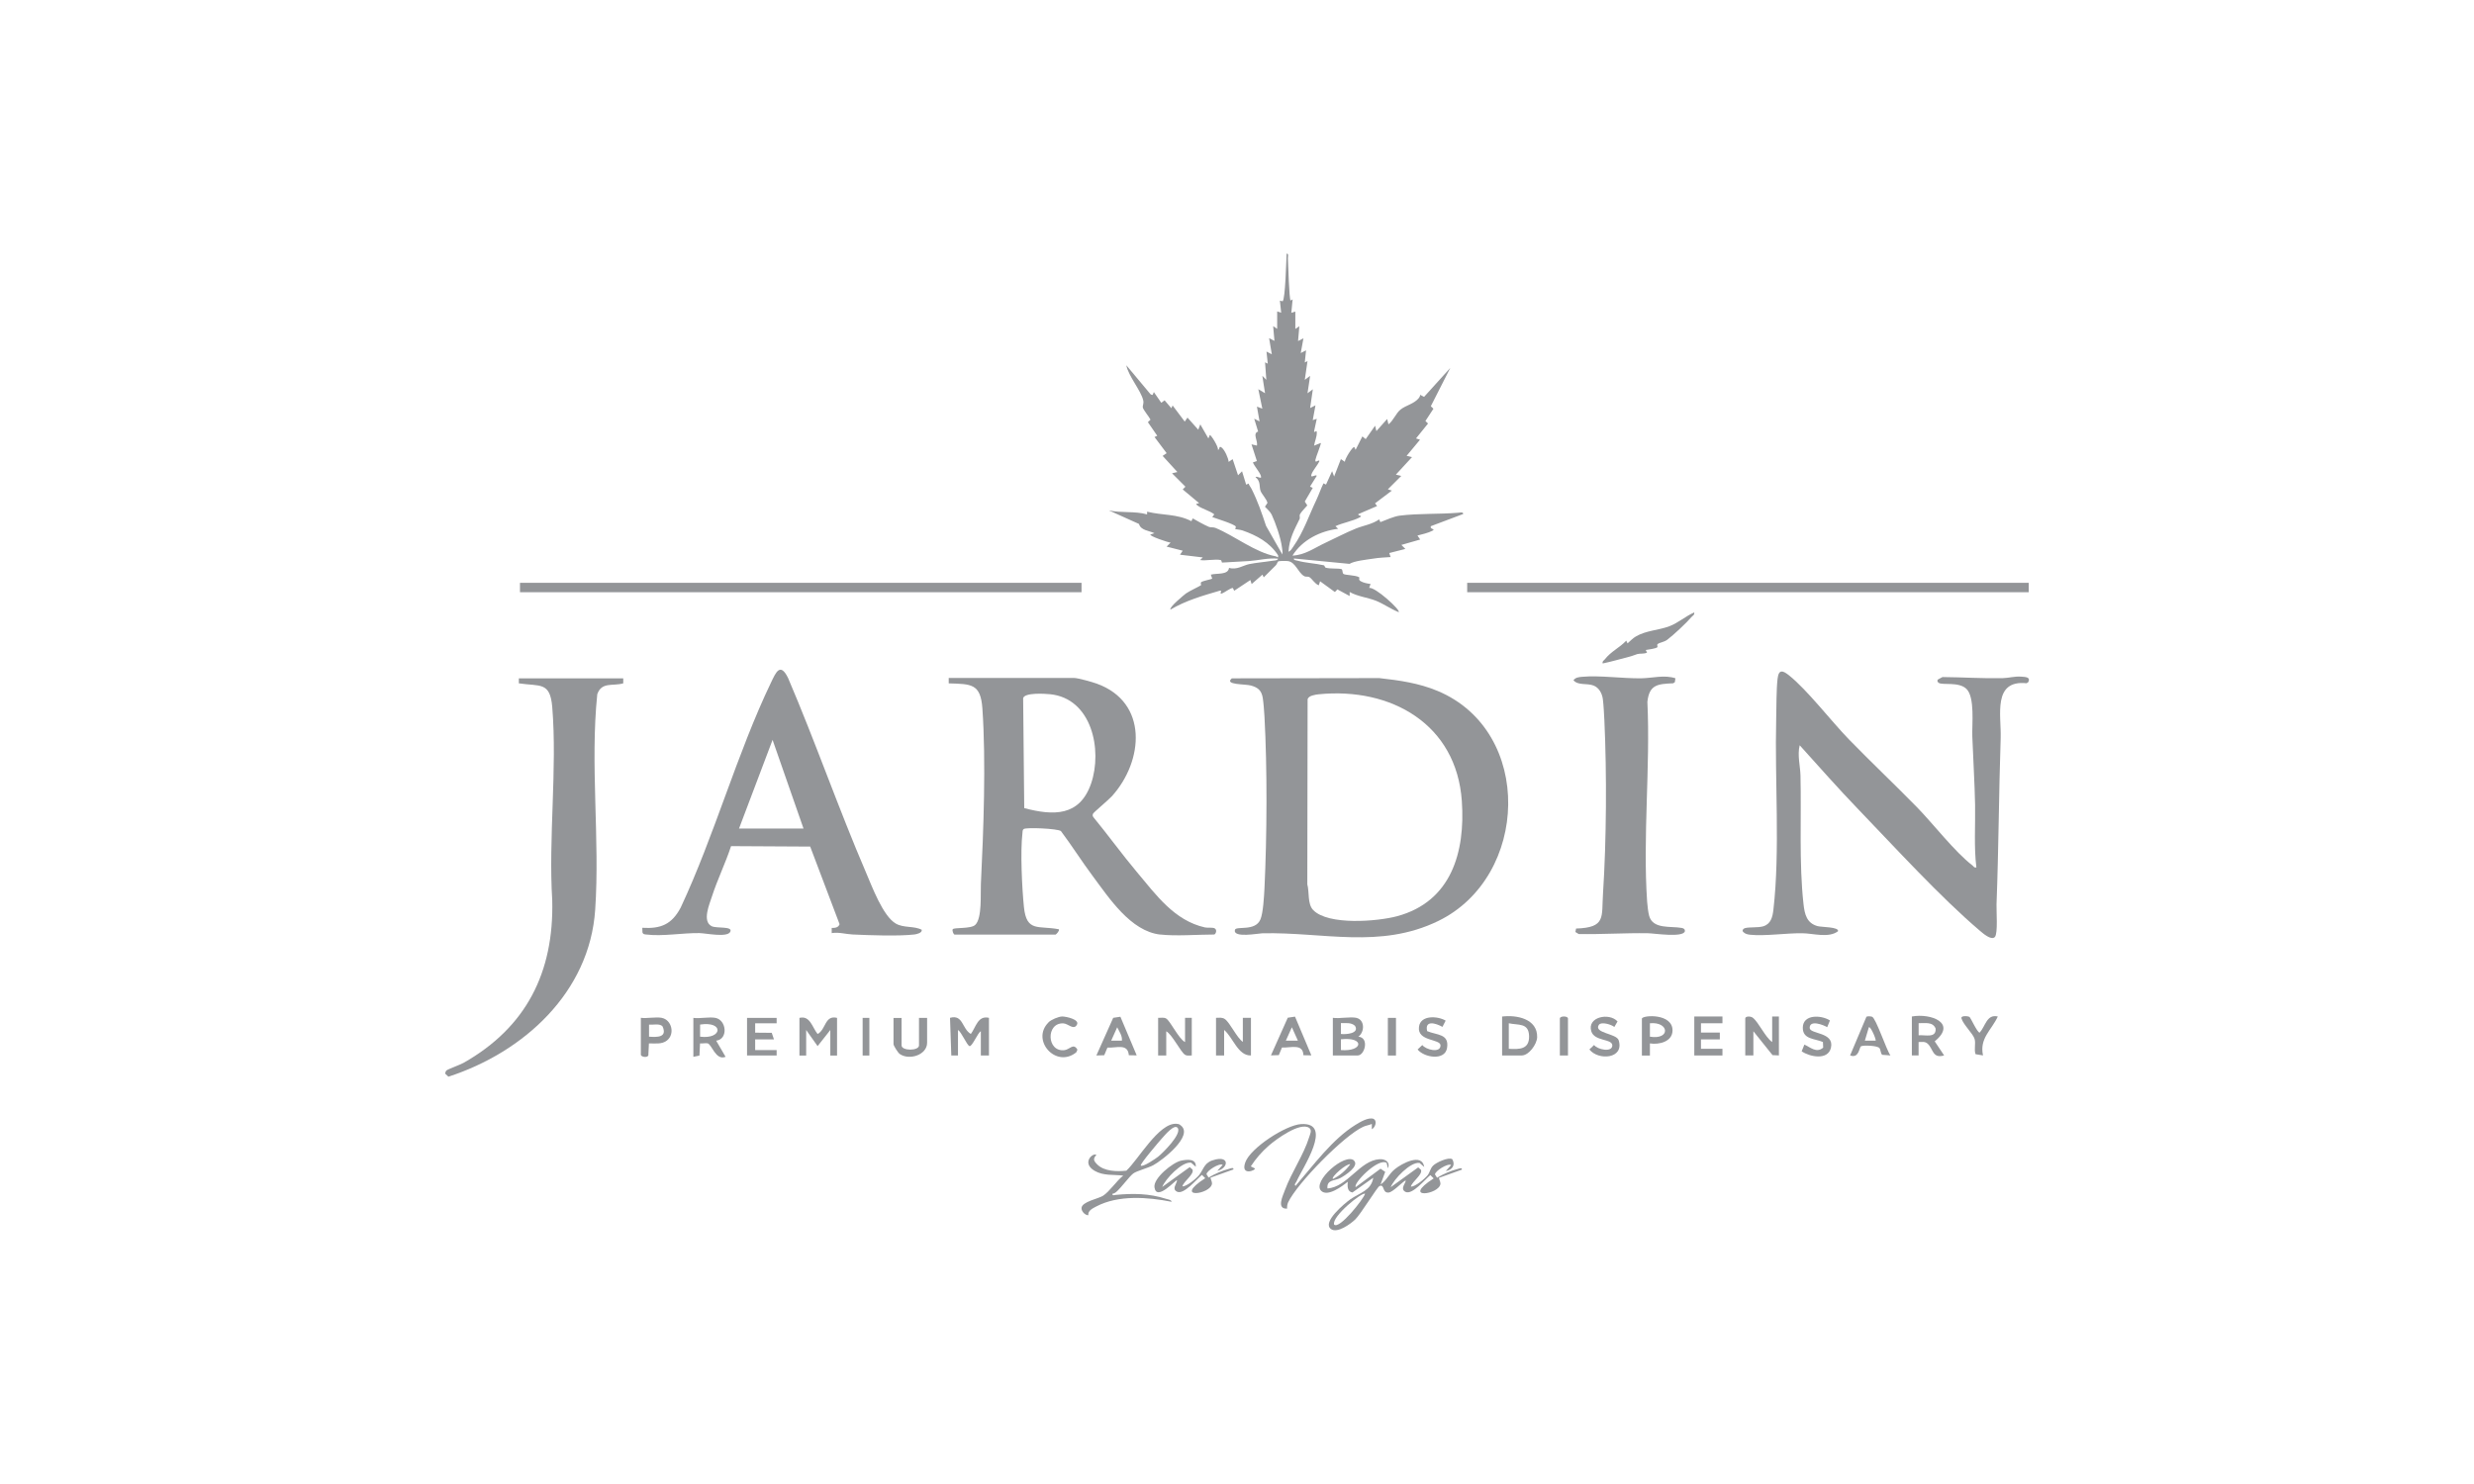 <?xml version="1.0" encoding="UTF-8"?>
<svg xmlns="http://www.w3.org/2000/svg" id="uuid-9b04e12f-36e2-4b19-814c-ed43d02b8f16" data-name="Layer 1" viewBox="0 0 500 300">
  <defs>
    <style>
      .uuid-09c64b21-97da-431d-bfe6-1e21e6999560 {
        fill: #939598;
      }
    </style>
  </defs>
  <g id="uuid-885503ab-8c8d-44af-9d7d-60eb26b1d1bb" data-name="uuid-a604fd1b-7b50-43b5-8c99-d752ae65f3e1">
    <g>
      <path class="uuid-09c64b21-97da-431d-bfe6-1e21e6999560" d="M260.69,60.81l.55-.28-.26,2.71.81-.26v3.52l.81-.55-.26,2.99,1.09-.55-.55,2.98,1.08-.55-.26,2.45.55-.28-.55,3.8,1.08-.81-.53,3.52,1.08-.81-.55,3.8,1.08-.55-.55,2.99.81-.26-.55,2.57c.2.33.56-.55.56.28-.02.92-.42,1.7-.55,2.57l1.36-.55c.14.11-1,2.85-1.09,3.4-.14.89.67-.16.81.26-.36.86-1.37,1.92-1.62,2.73-.28.87.89-.12,1.08.26l-1.36,2.18.55.26-1.61,2.76.51.78c-.41.51-1.2,1.25-1.48,1.79-.16.31.06.69-.09.98-1.08,2.21-2.07,3.97-2.23,6.59.47-.16.72-.67.98-1.04,2.06-2.93,3.2-6.41,4.66-9.44.51-1.08.89-2.26,1.43-3.34l.51.25,1.23-2.71.41,1.08,1.37-3.52.81.55c-.09-.51,1.62-3.21,1.9-2.98l.26.55,1.37-2.71.67.55,1.9-2.71.26,1.09,2.18-2.45.26,1.08c.98-.72,1.54-2.29,2.45-2.99,1.09-.87,2.7-1.12,3.68-2.31.16-.19.28-.42.26-.67l.81.42,5.3-5.86-3.94,7.75.53.51-1.62,2.48.53.51-2.43,3.01.81.26-2.71,3.26,1.09.26-3.26,3.54,1.09.26-2.71,2.71.81.26-3.4,2.57.41.55-3.8,1.64c-.08.41,1.09.23.26.67-1.34.72-3.44,1.09-4.88,1.76l.55.53c-3.63.44-7.26,2.26-9.23,5.42,2.52-.11,4.41-1.54,6.51-2.52s4.25-2.12,6.33-2.96c1.43-.58,3.3-.86,4.68-1.84l.25.55c1.15-.44,2.7-1.15,3.9-1.31,3.85-.48,7.92-.26,11.88-.59.3-.03,1.01-.2.95.26l-6.51,2.45c-.36.69,1.11.51.26.95-.78.41-2.1.73-2.99.95l.55.81-3.8,1.09.81.81-3.26.83.28.81c-1.08.09-2.34.12-3.38.3-1.48.23-3.96.47-4.93,1.08l-11.25-1.09c-.06.39.48.37.76.45,1.7.47,3.55.53,5.28.92.2.05.2.44.42.5.97.25,2.49.09,3.16.28.3.08.12.78.42.98.36.25,2.35.22,3.13.65.23.12-.23.45.3.79s1.42.51,2.03.58l-.28.81c1.15-.3,6.42,4.49,5.97,4.89-1.59-.62-3.04-1.68-4.61-2.31-1.73-.67-3.65-.84-5.3-1.76v.81l-2.48-1.34-.51.53-2.99-2.17-.26.81c-.79-.26-1.34-1.31-1.9-1.65-.34-.2-.67.03-1.09-.22-1.22-.73-1.71-2.81-3.24-3.02-.36-.05-1.76-.06-1.99.08-.11.06-.25.55-.45.76-.81.83-1.65,1.61-2.46,2.45l-.26-.55-2.18,1.9-.26-.81-3.27,2.17-.26-.56c-.48-.03-1.64.89-2.17,1.09-.78.3.25-.76-.53-.53-3.43,1-6.83,1.98-9.91,3.8-.37-.41,2.73-2.96,3.13-3.26.64-.47,2.95-1.54,3.05-1.68.06-.06-.2-.45.05-.62.36-.26,2.14-.59,2.2-.69l-.28-.81c1.23-.34,3.51.11,3.68-1.37,1.57.47,2.84-.51,4.08-.76,1.48-.3,3.02-.41,4.5-.65.34-.06,1.31-.05,1.31-.45-1.96-.19-3.9.34-5.84.48-1.79.12-3.66.19-5.44.31-.12,0-.08-.47-.3-.51-1.11-.25-2.95.19-4.16,0l.55-.53-4.61-.55.55-.81-3.26-.83.81-.81c-.45,0-4.44-1.36-4.07-1.64l.81-.26c-1.15-.53-2.77-.56-3.13-1.87l-6.09-2.74c2.6.58,5.17.09,7.73.81v-.55c3.09.78,6.06.41,8.95,1.92l.28-.56c1.04.58,2.14,1.23,3.23,1.7.44.19.86.02,1.36.22,3.91,1.62,8.01,4.96,12.19,5.75.36.06.53.5.47-.2-1.71-2.63-4.29-4.01-7.18-5.03-.42-.16-1.43-.23-1.5-.28-.02,0,.2-.39.11-.53-.3-.48-3.93-1.61-4.74-1.9l.41-.55c-.95-.75-2.45-1.08-3.38-1.78-.76-.56.41-.31.26-.53l-3.26-2.73.55-.55-2.71-2.71,1.08-.26-2.98-3.26.81-.55-2.45-3.26.55-.26-1.89-2.74.53-.51c-.28-.59-1.48-1.99-1.56-2.49-.06-.39.25-.76.08-1.45-.47-1.98-2.98-4.85-3.41-7.06l4.88,5.84c.61.41.45-.06.69-.42l1.5,2.17.67-.5,1.36,1.59.26-.55,2.45,3.26.55-.81,2.18,2.45.41-1.08,1.64,2.85.28-.69c.16-.2,1.85,2.48,1.64,2.98.47.03.09-1.01.81-.41.55.45,1.32,2.09,1.36,2.85l.81-.55,1.09,3.26.81-.81.83,2.71.5-.23c.12.42.44.75.62,1.14,1.2,2.38,2.04,4.83,2.9,7.42l3.3,5.78c.05-.48,0-.94-.08-1.42-.25-1.96-1.26-4.86-2.07-6.61-.28-.61-.92-1.14-1.37-1.62l.51-.78c-.17-.76-1.17-1.78-1.4-2.43-.3-.79.08-1.93-1.01-2.76.19-.39,1.36.61,1.08-.26-.25-.81-1.26-1.87-1.62-2.73l.81-.28-1.09-3.38,1.09.26c.25-.95-.94-2.46.25-2.84l-.79-2.6,1.08.55-.53-2.99,1.09.41-.81-3.93,1.36.81-.55-3.52.81.81-.26-3.54.55.28-.26-2.45,1.08.55-.55-3.26,1.08.55-.26-2.98.81.55v-3.52l.81.26-.26-2.45.55.14c.56-.45.73-8.29.81-9.63.47-.06.25.62.26.95.05,1.14.25,8.24.55,8.56h0Z"></path>
      <path class="uuid-09c64b21-97da-431d-bfe6-1e21e6999560" d="M248.92,137.13l29.83-.05c4.05.45,8.01,1.01,11.8,2.6,19.51,8.18,18.48,37.59.11,46.51-11.75,5.7-23.25,2.2-35.54,2.48-.86.02-5.92,1.01-5.55-.67.2-.9,4.13.39,5.17-2.15.55-1.31.73-4.69.81-6.25.51-10.54.58-24.27,0-34.77-.06-1.03-.19-2.76-.34-3.72-.25-1.51-.95-2.12-2.37-2.52-1.14-.33-5.47-.11-3.91-1.43l-.02-.02ZM265.39,183.96c3.02,3.15,13.01,2.32,16.96,1.26,10.97-2.96,13.81-12.97,13.09-23.28-1.08-15.55-14.29-23.04-28.91-21.59-.7.08-2.04.25-2.26,1l-.06,37.42c.44,1.56,0,3.96,1.18,5.19Z"></path>
      <path class="uuid-09c64b21-97da-431d-bfe6-1e21e6999560" d="M399.43,175.36c-.51-4.18-.19-8.42-.26-12.64-.09-4.57-.39-9.26-.56-13.82-.09-2.4.56-7.96-1.2-9.65-1.56-1.48-4.77-.69-5.58-1.2-.25-.16-.41-.45-.14-.7l.89-.48c4.05.03,8.1.31,12.17.22,1.28-.03,2.4-.41,3.8-.3.87.06,1.9.11,1.36,1.11l-.33.22c-6.92-.72-5.1,6.5-5.24,11.05-.37,11.19-.41,22.44-.84,33.63-.05,1.28.31,5.92-.33,6.61-.73.79-2.48-.79-3.07-1.29-7.92-6.72-17.21-16.91-24.58-24.56-4.04-4.19-7.9-8.59-11.8-12.9-.5,1.99.11,4.19.16,6.09.2,8.35-.31,17.78.61,26,.23,2.09.65,3.87,2.85,4.47.83.23,4.33.14,4.13,1.03-1.87,1.43-4.99.44-7.18.41-3.27-.05-7.64.62-10.61.3-.53-.06-.97-.17-1.36-.55-.33-.31,0-.69.33-.78.87-.26,2.59-.05,3.69-.37,1.57-.47,1.9-1.9,2.07-3.37,1.37-11.91.25-26.31.56-38.53.06-2.37.02-5.94.28-8.14.23-2.01,1.08-1.67,2.32-.69,3.69,2.95,8.53,9.26,12.06,12.9,4.55,4.68,9.3,9.16,13.86,13.82,3.27,3.37,7.61,8.99,11.13,11.69.26.2.34.53.81.41v.02Z"></path>
      <path class="uuid-09c64b21-97da-431d-bfe6-1e21e6999560" d="M234.49,188.93c-5.98-.67-10.35-7.4-13.67-11.86-2.21-2.96-4.19-6.11-6.41-9.07-.7-.5-6.97-.78-7.51-.41-.28.22-.23.51-.26.83-.45,3.71-.09,11.11.3,14.95.53,5.16,2.95,3.68,7.06,4.49.2.28-.58,1.08-.67,1.08h-20.37c-.28,0-.56-.86-.41-1.08.28-.42,3.65-.03,4.55-.89,1.42-1.34,1.04-6.34,1.14-8.23.53-10.8,1.06-24.84.3-35.57-.36-4.99-2.26-4.88-6.8-5.02v-1.09h25.39c.72,0,3.72.84,4.55,1.15,10.4,3.77,9.48,15.59,3.05,22.74-.62.7-3.69,3.26-3.82,3.54-.12.3-.11.47.08.72,2.98,3.63,5.75,7.47,8.77,11.07,3.88,4.61,7.56,9.82,13.78,11.21.59.12,1.57-.06,1.98.2.56.37.12,1.23-.14,1.23-3.3,0-7.71.36-10.86,0l-.03.02ZM206.98,163.36c5.95,1.57,11.22,1.7,13.53-4.96,2.34-6.8.14-17.22-8.29-18.06-1.12-.11-5.13-.36-5.44.79l.22,22.23h-.02Z"></path>
      <path class="uuid-09c64b21-97da-431d-bfe6-1e21e6999560" d="M168.09,188.65v-1.06c.69,0,1.34-.06,1.59-.76l-5.94-15.69-15.99-.09c-1.12,3.41-2.74,6.72-3.85,10.13-.51,1.62-2.04,5.05-.08,6.05,1,.51,4.38-.06,3.76,1.15s-5,.26-6.23.25c-3.37-.05-7.43.69-10.61.3-.41-.05-.75,0-.9-.45l-.03-.92c3.79.23,5.97-.72,7.75-4.07,6.83-14.56,11.36-31.14,18.27-45.53.98-2.04,1.85-4.13,3.44-.9,5.55,12.98,10.19,26.39,15.76,39.35,1.2,2.79,3.4,8.77,6,10.29,1.62.94,3.69.44,5.25,1.26.14.64-1.06.9-1.48.95-3.23.37-9.12.16-12.5,0-1.34-.06-2.77-.51-4.19-.28v.03ZM162.39,167.49l-6.25-17.92-6.78,17.92h13.03Z"></path>
      <path class="uuid-09c64b21-97da-431d-bfe6-1e21e6999560" d="M125.96,137.13v1.01c-2.1.62-4.35-.37-5.25,2.2-1.47,14.23.55,29.35-.42,43.56-1.12,16.75-14.49,28.83-29.67,33.76l-.67-.64c.09-.19.12-.51.28-.62.41-.31,2.68-1.11,3.46-1.54,12.67-7.18,18.27-18.3,17.92-32.84-.79-12.67,1.03-26.57,0-39.1-.44-5.17-2.45-4.13-6.75-4.78v-1.01h21.1v.02Z"></path>
      <path class="uuid-09c64b21-97da-431d-bfe6-1e21e6999560" d="M338.61,137.08l-.12.83-.33.22c-3.16.14-4.83.26-5.22,3.74.62,13.19-.95,27.34-.05,40.43.05.73.22,2.2.41,2.85.75,2.74,4.36,2.04,6.53,2.43.39.06.72.22.69.67-.31,1.36-6.28.42-7.45.41-4.68-.08-9.34.25-14.01.16l-.67-.41.14-.7c6.08-.19,5.13-2.31,5.44-7.04.7-10.8.78-24.17.28-35.04-.06-1.23-.16-3.15-.31-4.3s-.78-2.32-1.87-2.74c-1.36-.53-3.15.03-4.07-1.08.47-.59,1.06-.62,1.75-.69,3.55-.33,8.17.36,11.97.3,2.21-.03,4.66-.75,6.9,0v-.03Z"></path>
      <rect class="uuid-09c64b21-97da-431d-bfe6-1e21e6999560" x="105.09" y="117.82" width="113.49" height="1.9"></rect>
      <rect class="uuid-09c64b21-97da-431d-bfe6-1e21e6999560" x="296.52" y="117.82" width="113.49" height="1.9"></rect>
      <path class="uuid-09c64b21-97da-431d-bfe6-1e21e6999560" d="M273.64,234.62c1.15,1.12-1.85,3.04-2.73,3.51-1.15.62-2.81.3-2.63,2.12,4.05-.26,6.51-5.66,10.52-5.91,1.15-.08,2.23.59,1.7,1.84l-.26-1.09c-1.71-1.11-6.84,4.18-6.25,4.89l5.02-3.72.94.64-.94,2.56c1.25-.84,1.65-2.09,2.88-3.1,1.39-1.15,5.53-3.37,5.95-.44l-.95-.83c-1.84-.25-5.17,3.26-5.83,4.91l5.56-4.01.55.48c.42.95-1.71,2.31-2.04,3.4.78.12,2.88-1.61,3.4-2.29.48-.65.5-1.31,1.08-1.92.62-.65,3.13-1.81,3.9-1.32.69,1.22-.03,2.18-1.32,2.4l1.09-1.22c-.7-.42-3.27,1.23-3.27,1.9l.42.67c1.25-.75,2.79-1.43,4.19-1.78.28-.06.89-.36.83.14l-4.61,1.65c-.09.14.31.81.28,1.2-.19,2.24-8.09,3.26-1.37-1.08l-.67-.67c-1.04.84-3.65,4.07-5.02,3.4-1.26-.62.25-2.01,0-2.32-.81.47-2.57,2.38-3.41,2.45-1.37.12-.76-1.75-1.84-1.32-.45.17-3.82,5.72-4.91,6.76-.94.9-3.66,2.9-4.93,1.92-1.81-1.4,2.81-5.17,3.88-5.95,1.92-1.36,4.27-1.78,4.69-4.4l-4.21,2.98c-1.09-.19-1-1.31-.95-2.17-1.08.89-4.05,3.12-5.36,1.84-1.92-1.87,4.88-7.84,6.66-6.11l-.02-.02ZM272.9,235.36c-.73-.2-3.94,2.56-3.52,2.98,1.4-.67,2.6-1.73,3.52-2.98ZM275.88,241.33c-.5-.45-6.81,4.6-6.25,6.23,1.04,1.04,5.95-5.16,6.25-6.23Z"></path>
      <path class="uuid-09c64b21-97da-431d-bfe6-1e21e6999560" d="M224.84,241.33c-.08.45.36.26.64.23,3.49-.34,6.78-.3,10.15.78.33.11,1.15.2,1.15.61-4.8-.95-10.72-1.42-15.21.94-.73.39-1.73.83-1.62,1.78-.69,0-1.43-.84-1.37-1.48.11-1.28,3.4-1.85,4.35-2.46,1.34-.87,2.74-3.04,4.08-4.07-1.98-.25-3.99.08-5.8-.98-2.7-1.59-.31-3.74.37-3.21-.7.79-.59,1.15.14,1.9,1.43,1.45,4.01,1.5,5.92,1.29,2.38-2.18,6.55-9.69,10.1-9.48.31.02.59.05.83.28,2.88,2.07-3.76,7.18-5.5,8.1-1.08.58-3.34,1.14-4.04,1.67-.84.65-2.32,2.74-3.38,3.68-.22.2-.51.39-.83.41l.02.02ZM230.54,235.63c.45.36,3.02-1.4,3.51-1.79.95-.75,4.83-4.6,3.97-5.81-.65-.92-2.63,1.48-3.13,2.03-.37.39-4.61,5.35-4.33,5.56l-.02.02Z"></path>
      <path class="uuid-09c64b21-97da-431d-bfe6-1e21e6999560" d="M277.25,228.3v-1.09c-.56.26-1.18.31-1.75.58-3.87,1.76-13.33,11.41-15.16,15.26-.19.41-.23.84-.22,1.28-2.2.11-.86-2.57-.41-3.8,1.28-3.49,3.79-7.11,4.86-10.6.19-.64.64-1.42.05-1.9-1.82-1.32-6.72,2.29-8.17,3.55s-2.65,2.65-3.66,4.21l.81.41c.36.33-2.96,1.68-1.92-1.23s8.18-7.54,11.28-7.73c6.67-.39.2,8.98-.92,11.58-.11.25-.59.69-.19.9,3.55-4.11,7.43-9.44,12.11-12.33.89-.55,2.57-1.56,3.6-1.22.87.42.37,1.81-.36,2.14h.03Z"></path>
      <path class="uuid-09c64b21-97da-431d-bfe6-1e21e6999560" d="M342.4,123.79c.12.51-.28.64-.55.95-.97,1.15-3.71,3.71-4.91,4.6-.64.47-1.47.53-1.9.84-.28.2.09.56-.12.69-.51.3-1.68.41-2.31.53l.26.53c-.62.31-1.43.14-1.98.3-.31.08-.84.34-1.67.55-1.76.44-3.52.98-5.31,1.34-.12-.47.19-.55.41-.81,1.29-1.65,2.98-2.34,4.35-3.8l.26.55c.48-.42,1.09-1.06,1.64-1.37,2.12-1.26,4.64-1.26,6.84-2.1,1.79-.69,3.24-2.01,4.97-2.77h.02Z"></path>
      <path class="uuid-09c64b21-97da-431d-bfe6-1e21e6999560" d="M246.02,236.7l1.09-1.22c-.72-.42-3.27,1.23-3.27,1.9l.42.67c1.25-.75,2.79-1.43,4.19-1.78.28-.06.89-.36.83.14l-4.61,1.65c-.09.14.31.81.28,1.2-.19,2.24-8.09,3.26-1.37-1.08l-.67-.67c-1.04.84-3.65,4.07-5.02,3.4-1.12-.56-.09-1.51,0-2.32-.19-.23-4.15,4.41-4.57,1.43-.26-1.84,3.69-5.02,5.36-5.38,1.22-.26,3.12-.47,2.99,1.23l-.95-.83c-1.84-.25-5.17,3.26-5.83,4.91l5.56-4.01.55.48c.42.95-1.71,2.31-2.04,3.4.78.12,2.88-1.61,3.4-2.29,1.08-1.45,1-2.63,3.37-3.15,2.84-.61,2.43,1.84.28,2.32l.02-.03Z"></path>
      <path class="uuid-09c64b21-97da-431d-bfe6-1e21e6999560" d="M193.62,213.37h-1.36l-.26-7.61c2.67-.75,2.4,2.23,4.21,3.26,1.03-1.37,1.4-3.79,3.66-3.26v7.61h-1.64v-4.89c-.59.2-1.79,3.23-2.31,2.99-.56-.26-1.59-2.82-2.31-3.26v5.16h0Z"></path>
      <path class="uuid-09c64b21-97da-431d-bfe6-1e21e6999560" d="M251.18,210.65v-4.89h1.64v7.61c-2.63.08-3.62-3.65-5.42-5.16v5.16h-1.64v-7.61c.61,0,1.23-.14,1.79.25,1.09.79,2.37,3.74,3.65,4.63l-.02.02Z"></path>
      <path class="uuid-09c64b21-97da-431d-bfe6-1e21e6999560" d="M161.58,205.77c2.15-.53,2.57,1.92,3.66,3.26,1.7-.89,1.42-3.88,3.93-3.26v7.61h-1.36v-5.16l-2.57,3.26-2.31-3.26v5.16h-1.36v-7.61Z"></path>
      <path class="uuid-09c64b21-97da-431d-bfe6-1e21e6999560" d="M274.12,205.77c1.71.36,1.73,2.82.41,3.8,2.26.19,1.29,3.8-.14,3.8h-5.02v-7.61c1.39.2,3.46-.26,4.75,0ZM271,209.02c.97.14,3.8-.08,2.85-1.64-.78-.73-1.89-.53-2.85-.55v2.18ZM271,212.28c4.52.36,4.85-2.73,0-2.18v2.18Z"></path>
      <path class="uuid-09c64b21-97da-431d-bfe6-1e21e6999560" d="M358.16,210.65v-5.16h1.36v7.87l-1.29-.06-3.87-4.83v4.89h-1.64v-7.47c0-.47,1.03-.51,1.51-.16,1.18.89,2.51,3.93,3.91,4.91h.02Z"></path>
      <path class="uuid-09c64b21-97da-431d-bfe6-1e21e6999560" d="M239.5,210.65v-4.89h1.36v7.61c-.45,0-.95.11-1.36-.14-.86-.51-2.59-4.1-3.8-4.75v4.89h-1.64v-7.61c.51.03,1.15-.14,1.62.14.86.51,2.54,4.11,3.8,4.75h.02Z"></path>
      <path class="uuid-09c64b21-97da-431d-bfe6-1e21e6999560" d="M386.4,205.49c3.76-.7,9.21,1.29,4.61,5.02l1.9,2.85c-2.43.72-2.17-1.43-3.4-2.43-.55-.44-1.12-.26-1.76-.28v2.71h-1.36v-7.87h0ZM387.76,209.29c1.36-.12,3.58.64,3.43-1.37-.59-1.43-2.17-1.04-3.43-1.08v2.45Z"></path>
      <path class="uuid-09c64b21-97da-431d-bfe6-1e21e6999560" d="M144.6,205.77c2.26.45,2.6,4.32.14,4.61l1.9,3.26c-2.01.84-2.82-2.63-3.66-2.73-.47-.06-1.01.06-1.5.02l-.12,2.46-1.23.25v-7.87c1.32.19,3.24-.25,4.47,0ZM141.49,209.57c4.55.58,4.86-3.2,0-2.45v2.45Z"></path>
      <path class="uuid-09c64b21-97da-431d-bfe6-1e21e6999560" d="M303.58,213.37v-7.87c2.93-.37,7.18.45,7.08,4.19-.05,1.43-1.68,3.68-3.13,3.68h-3.94ZM304.93,212.02c2.17.14,4.18.12,4.1-2.59s-2.15-2.14-4.1-2.57v5.16Z"></path>
      <polygon class="uuid-09c64b21-97da-431d-bfe6-1e21e6999560" points="348.11 205.49 348.11 206.86 343.77 206.86 343.77 208.74 347.58 208.74 347.58 210.12 343.77 210.12 343.77 212.02 348.11 212.02 348.11 213.37 342.42 213.37 342.42 205.49 348.11 205.49"></polygon>
      <polygon class="uuid-09c64b21-97da-431d-bfe6-1e21e6999560" points="156.96 205.77 156.96 206.86 152.62 206.86 152.62 208.76 155.97 208.79 156.42 210.12 152.62 210.12 152.62 212.28 156.96 212.28 156.96 213.37 150.98 213.37 150.98 205.77 156.96 205.77"></polygon>
      <path class="uuid-09c64b21-97da-431d-bfe6-1e21e6999560" d="M182.21,205.77v5.56c0,1.14,3.52,1.14,3.52,0v-5.56h1.64v5.02c0,2.48-3.6,3.62-5.53,2.28-.36-.25-1.26-1.68-1.26-1.99v-5.3h1.64Z"></path>
      <path class="uuid-09c64b21-97da-431d-bfe6-1e21e6999560" d="M133.74,205.77c1.99.36,2.74,3.26,1.04,4.58-1.03.81-2.42.56-3.63.58l-.12,2.46c-.37.53-1.51.2-1.51-.16v-7.47c1.28.16,2.99-.22,4.21,0h.02ZM131.17,209.57c1.68.12,3.72.16,2.74-2.06-.53-.67-1.95-.3-2.74-.37v2.45-.02Z"></path>
      <path class="uuid-09c64b21-97da-431d-bfe6-1e21e6999560" d="M331.82,205.91c.23-.73,6.27-1.09,6.2,2.45-.05,2.24-2.74,2.87-4.57,2.57v2.45h-1.62v-7.47h-.02ZM333.45,209.57c4.24.69,3.91-3.09,0-2.71v2.71Z"></path>
      <path class="uuid-09c64b21-97da-431d-bfe6-1e21e6999560" d="M226.43,205.53l3.3,7.82-1.59-.03c-.2-2.46-2.51-1.43-4.33-1.54l-.64,1.54-1.59.05,3.4-7.61,1.45-.22v-.02ZM226.74,210.38c.11-1.01-.55-1.85-.95-2.71l-1.22,2.71h2.17Z"></path>
      <path class="uuid-09c64b21-97da-431d-bfe6-1e21e6999560" d="M261.73,205.53l3.3,7.82-1.61-.03c-.06-2.45-2.59-1.45-4.33-1.56l-.64,1.54-1.59.05,3.4-7.61,1.45-.22h.02ZM262.31,210.38l-1.22-2.71-1.22,2.71h2.45-.02Z"></path>
      <path class="uuid-09c64b21-97da-431d-bfe6-1e21e6999560" d="M382.05,213.36l-1.64-.12c-.33-.22-.31-1.01-.55-1.34-.39-.56-3.35-.62-3.74-.39s-.39,2.52-2.21,1.85l3.3-7.82c.22-.14.87-.09,1.14,0,.79.3,2.9,6.72,3.71,7.82h-.02ZM379.06,210.38c.19-.16-1.01-2.98-1.36-2.71l-.81,2.71h2.17Z"></path>
      <path class="uuid-09c64b21-97da-431d-bfe6-1e21e6999560" d="M369.83,206.31l-.55,1.34c-.81-.48-3.54-1.54-3.54.14,0,1.31,5.03.79,4.3,4.01-.59,2.62-4.3,1.85-5.92.73l.55-1.36c1.23.55,2.43,1.78,3.8.62l-.05-1.14c-1.67-.73-4.08-.5-4.07-2.9.02-2.73,3.68-2.59,5.45-1.48l.02.03Z"></path>
      <path class="uuid-09c64b21-97da-431d-bfe6-1e21e6999560" d="M323.15,207.15c-1.17,1.73,3.57,1.75,3.99,3.15,1.17,3.79-4.16,4.13-5.92,1.85l.95-.9c.64.92,3.68,1.57,3.68.09,0-1.39-3.6-.79-4.24-2.84-.92-2.91,3.6-3.87,5.3-2.01l-.65,1.12c-.59-.5-2.63-1.12-3.1-.45v-.02Z"></path>
      <path class="uuid-09c64b21-97da-431d-bfe6-1e21e6999560" d="M292.17,206.33l-.65,1.26c-1.28-.72-3.63-1.47-3.09.86,1.99.84,4.49.5,4.02,3.41-.42,2.62-4.61,1.96-5.95.3l.95-.9c.7.95,3.68,1.7,3.68.08,0-1.37-4.75-.76-4.35-3.77.31-2.43,3.82-2.2,5.41-1.23h-.02Z"></path>
      <path class="uuid-09c64b21-97da-431d-bfe6-1e21e6999560" d="M211.9,206.67c.53-.53,2.01-1.17,2.77-1.18s3.54.59,2.99,1.64c-.64,1.23-1.79-.22-2.76-.25-3.57-.16-3.38,5.88.26,5.41,1.04-.14,1.79-1.51,2.59-.09l-.23.53c-4.1,3.32-9.21-2.45-5.63-6.03v-.02Z"></path>
      <path class="uuid-09c64b21-97da-431d-bfe6-1e21e6999560" d="M398.01,205.55c.28.17,1.59,3.21,2.09,3.2,1.17-1.31,1.43-3.79,3.66-3.26-1.29,2.81-3.74,4.38-2.99,7.87l-1.51-.25c-.34-.98.08-2.09-.19-3.07-.28-1.04-2.29-2.9-2.65-4.15-.19-.65,1.32-.48,1.57-.34h.02Z"></path>
      <path class="uuid-09c64b21-97da-431d-bfe6-1e21e6999560" d="M316.89,213.37h-1.64v-7.47c0-.55,1.64-.55,1.64,0v7.47Z"></path>
      <rect class="uuid-09c64b21-97da-431d-bfe6-1e21e6999560" x="280.49" y="205.77" width="1.64" height="7.61"></rect>
      <rect class="uuid-09c64b21-97da-431d-bfe6-1e21e6999560" x="174.34" y="205.77" width="1.36" height="7.61"></rect>
    </g>
  </g>
</svg>
